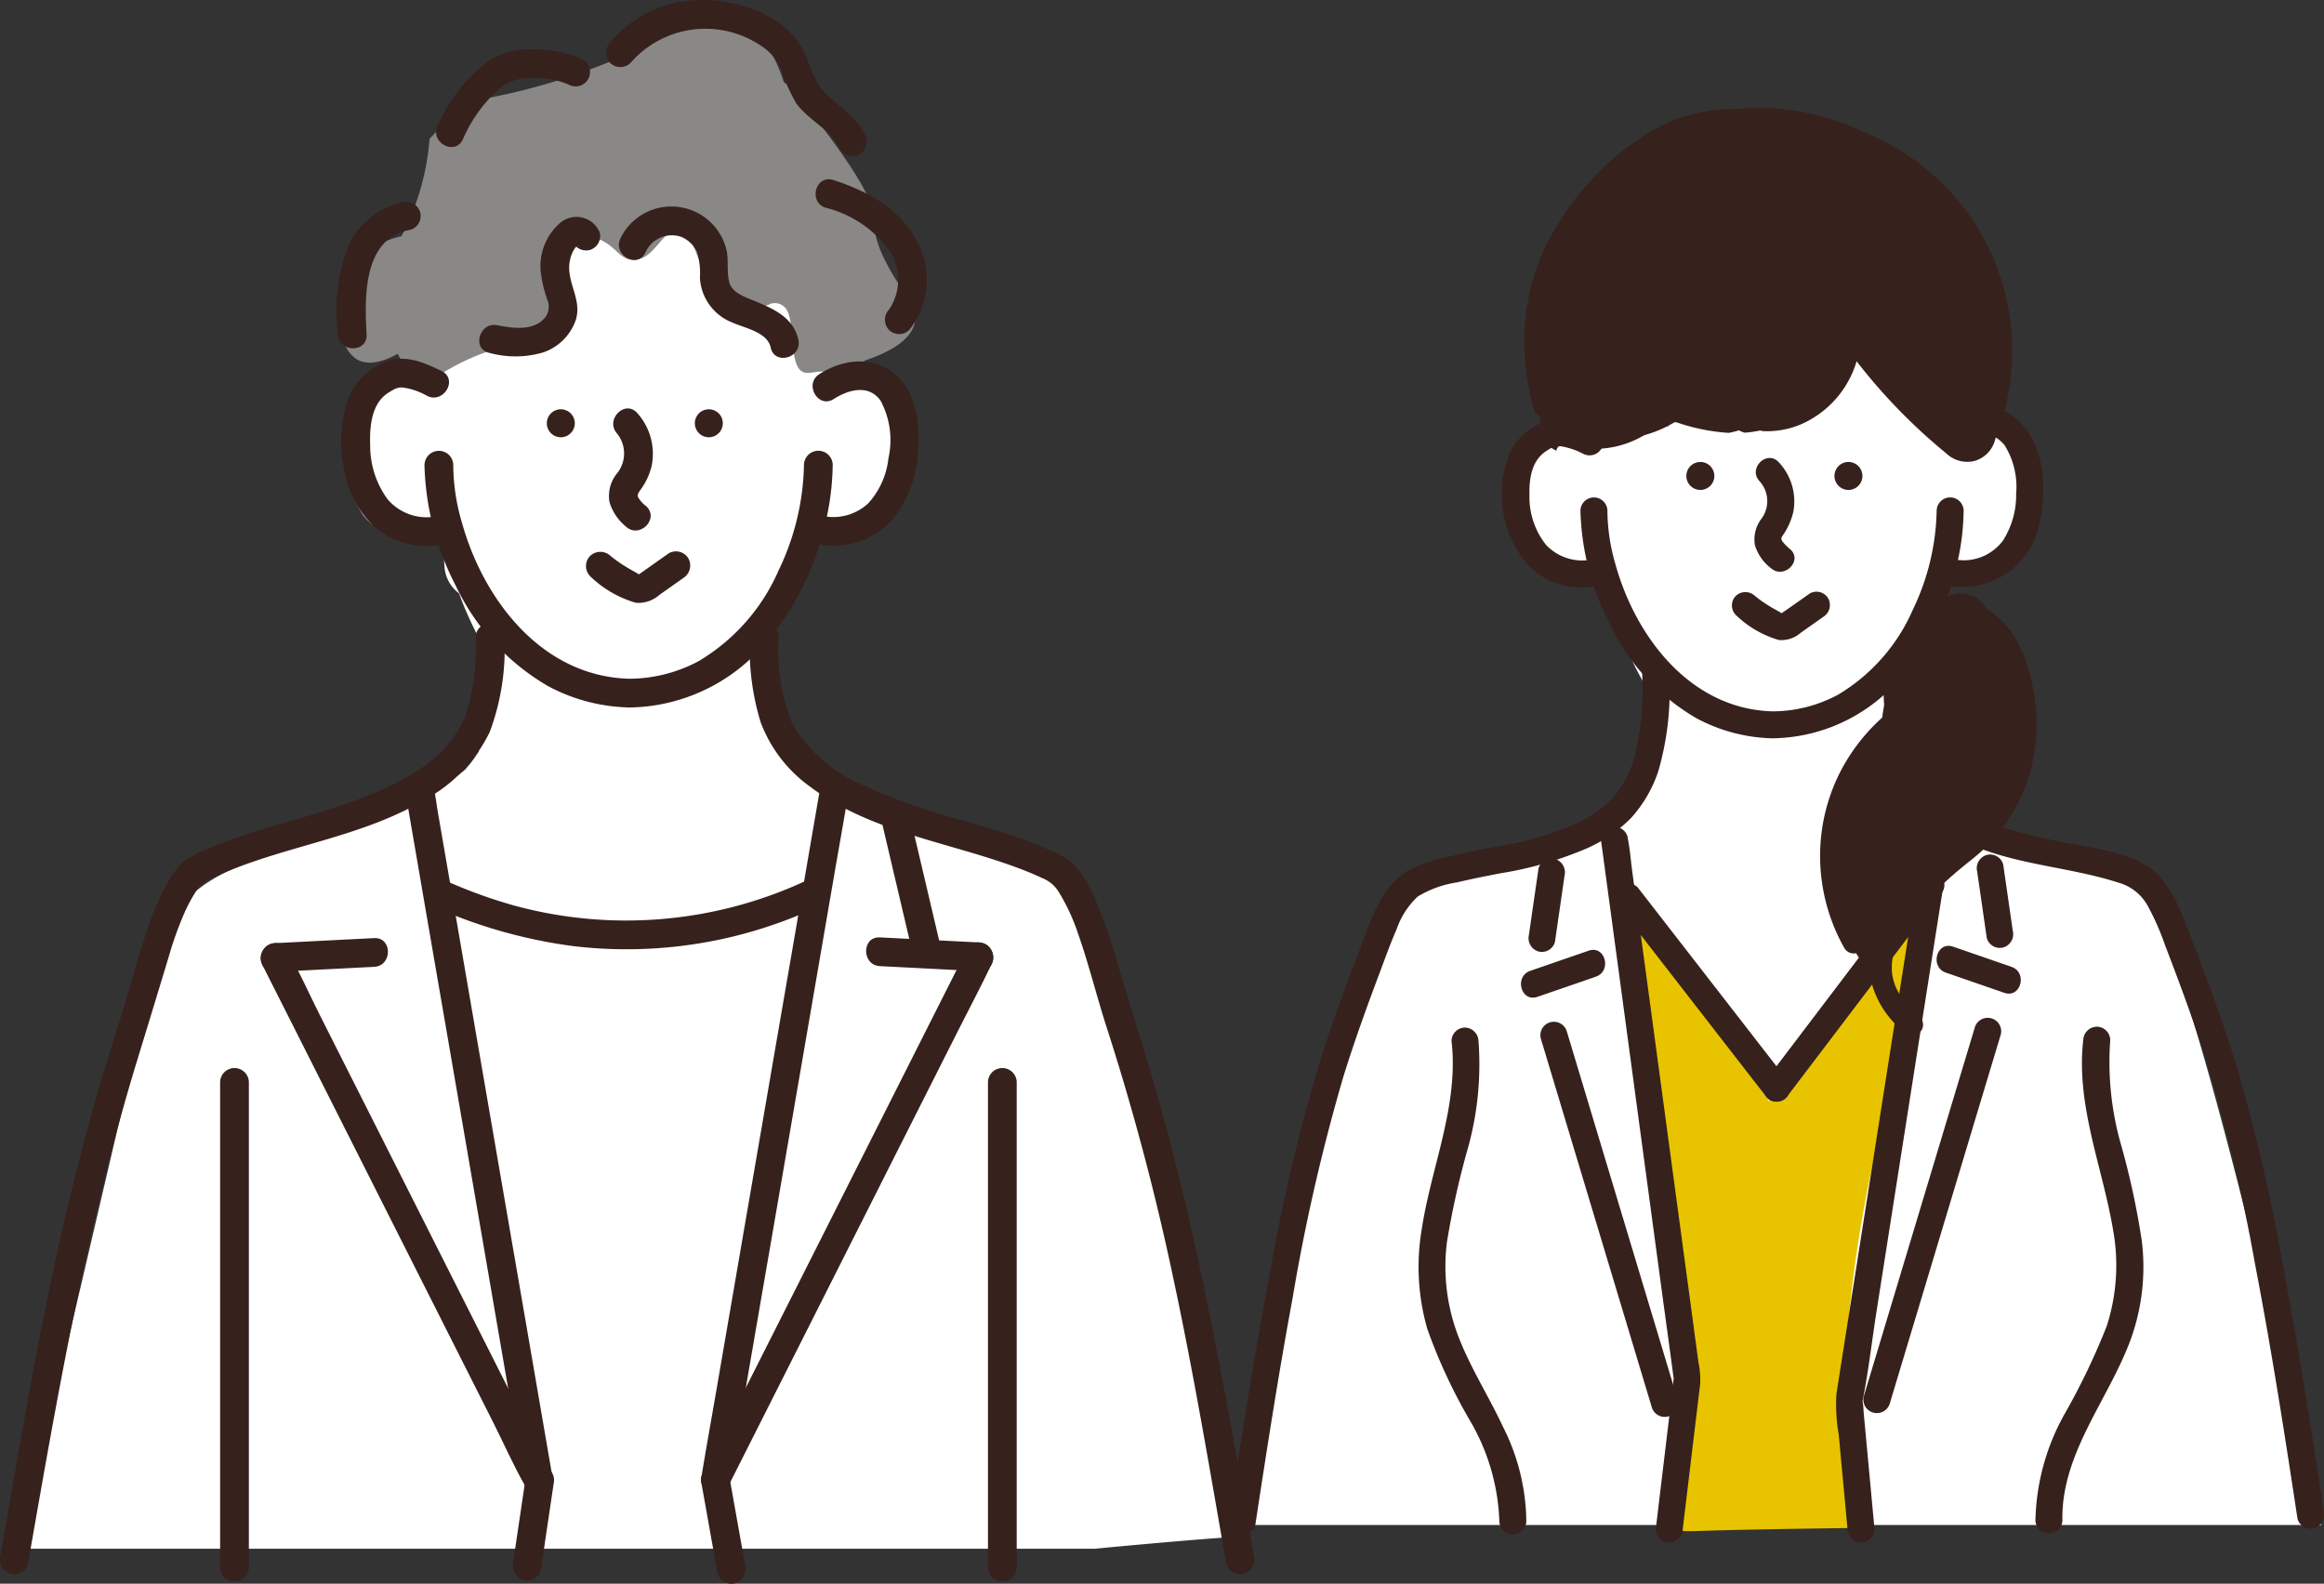 <svg id="グループ_220" data-name="グループ 220" xmlns="http://www.w3.org/2000/svg" xmlns:xlink="http://www.w3.org/1999/xlink" width="163.696" height="111.552" viewBox="0 0 163.696 111.552">
  <rect x="0" y="0" width="163.696" height="111.552" fill="#333333" stroke="none"/>
  <defs>
    <clipPath id="clip-path">
      <rect id="長方形_103" data-name="長方形 103" width="163.696" height="111.551" fill="none"/>
    </clipPath>
  </defs>
  <g id="グループ_219" data-name="グループ 219" clip-path="url(#clip-path)">
    <path id="パス_1657" data-name="パス 1657" d="M264.954,127.3q-2.209-11.808-5.2-23.451c-.987-3.835-2.007-7.669-3.161-11.457-.21-.691-.434-1.384-.673-2.072-.008-.033-.015-.066-.023-.1a11.3,11.3,0,0,0-1.467-4.128c-.08-.263-.167-.525-.267-.78a6.166,6.166,0,0,0-3.947-3.823c-1.541-.476-3.187-.292-4.737-.6a13.024,13.024,0,0,1-9.745-8.948c-.065-.321-.126-.643-.183-.965q.126-1.455.336-2.9a22.55,22.55,0,0,0,3.341-7.6c2.675.527,5.2-1.368,6.158-3.826a4.72,4.72,0,0,0-2.272-6.024,5,5,0,0,0-3.3-.4,2.186,2.186,0,0,0-.588-1.31l-2.528-2.79c-.22-1.041-.375-2.1-.553-3.2a5.8,5.8,0,0,0-4.832-4.906c-.174-.03-.348-.053-.522-.074a.984.984,0,0,1-.739.561c-1.561.307-3.131.572-4.692.88a12.755,12.755,0,0,1-1.053-.076,10.971,10.971,0,0,0-4.485,4.711,2.553,2.553,0,0,0-.224,1.59c-.753.729-1.482,1.486-2.178,2.282-.937,1.07-1.831,2.17-2.663,3.319a4.823,4.823,0,0,0-5.84,3.335,6.91,6.91,0,0,0,.956,5.219,3.569,3.569,0,0,0,4.993.614q.145.612.3,1.22c.015.143.027.288.039.432.015.388.034.777.062,1.165a2.381,2.381,0,0,0,.961,1.782,22.833,22.833,0,0,0,2.746,5.3,11.122,11.122,0,0,1-3.432,8.067,10.35,10.35,0,0,1-5.226,2.161,23.814,23.814,0,0,0-7.047,1.969c-4.516,2.434-6.038,7.444-7.2,12.091-1.347,5.4-2.255,10.893-3.21,16.372A157.05,157.05,0,0,1,189.2,127.9h76.423a2.3,2.3,0,0,0-.665-.6" transform="translate(-102.114 -20.481)" fill="#fff"/>
    <path id="パス_1658" data-name="パス 1658" d="M252.083,159.49c-1.029-6.976-1.653-14.005-2.276-21.029l9.629,13.6a115.669,115.669,0,0,1,11.222-14.039l-3.578,16.95a95.02,95.02,0,0,0-1.988,11.889c-.435,5.351-.587,10.065.782,15.256,0,0-7.526.087-11.189.211-2.335.079-2.687.044-2.143-2.508a34.693,34.693,0,0,0,.935-6.756,83.8,83.8,0,0,0-1.394-13.572" transform="translate(-134.828 -74.494)" fill="#e8c400"/>
    <path id="パス_1659" data-name="パス 1659" d="M236.5,64.946a4.943,4.943,0,0,0-3.49-.658,4.221,4.221,0,0,0-2.669,2.4,7.632,7.632,0,0,0,1.5,7.916A5.339,5.339,0,0,0,236,75.975a.975.975,0,0,0,.95-.95.957.957,0,0,0-.95-.95,3.509,3.509,0,0,1-3.036-1.047,5.407,5.407,0,0,1-1.183-3.493c-.027-1.242.158-2.564,1.325-3.219a1.311,1.311,0,0,1,.854-.254,5.052,5.052,0,0,1,1.586.524.978.978,0,0,0,1.3-.341.958.958,0,0,0-.341-1.3" transform="translate(-124.051 -34.631)" fill="#36211c"/>
    <path id="パス_1660" data-name="パス 1660" d="M241.861,77.014a18.3,18.3,0,0,0,2.048,7.967,15.22,15.22,0,0,0,6.129,6.685,11.883,11.883,0,0,0,5.363,1.411v-1.9h-.083v1.9a12,12,0,0,0,8.672-3.791,18.223,18.223,0,0,0,4.251-7.9,17.489,17.489,0,0,0,.612-4.37.951.951,0,0,0-1.9,0,16.768,16.768,0,0,1-1.68,7.006,13.021,13.021,0,0,1-5.281,5.991,9.781,9.781,0,0,1-4.674,1.165.951.951,0,0,0,0,1.9h.083a.951.951,0,0,0,0-1.9c-5.769-.152-9.646-5.212-11.073-10.36a13.639,13.639,0,0,1-.567-3.8.951.951,0,0,0-1.9,0" transform="translate(-130.54 -41.071)" fill="#36211c"/>
    <path id="パス_1661" data-name="パス 1661" d="M297.5,64.426a2.516,2.516,0,0,1,3.5.4,5.544,5.544,0,0,1,.81,3.4,5.979,5.979,0,0,1-.926,3.309,3.453,3.453,0,0,1-3.284,1.353.958.958,0,0,0-.95.95.969.969,0,0,0,.95.95,5.513,5.513,0,0,0,5.874-4.592c.529-2.449.338-5.733-1.829-7.371a4.424,4.424,0,0,0-5.108-.04.977.977,0,0,0-.341,1.3.958.958,0,0,0,1.3.341" transform="translate(-159.798 -33.46)" fill="#36211c"/>
    <path id="パス_1662" data-name="パス 1662" d="M268.834,71.725a2.084,2.084,0,0,1,.133,2.643,2.4,2.4,0,0,0-.457,1.88,3.247,3.247,0,0,0,1.132,1.608c.919.8,2.268-.539,1.344-1.344a3.178,3.178,0,0,1-.577-.595c-.045-.068-.037-.265-.059-.115a.756.756,0,0,1,.129-.272,4.853,4.853,0,0,0,.736-1.661,4.024,4.024,0,0,0-1.037-3.488c-.841-.891-2.184.455-1.344,1.344" transform="translate(-144.895 -37.829)" fill="#36211c"/>
    <path id="パス_1663" data-name="パス 1663" d="M265.326,92.186a7.26,7.26,0,0,0,3.02,1.758,2.081,2.081,0,0,0,1.57-.524l1.57-1.109a.976.976,0,0,0,.341-1.3.958.958,0,0,0-1.3-.341l-1.157.817-.5.35c-.1.069-.193.136-.29.2q-.238.122-.051.05c.188.052-.354-.247-.406-.275q-.239-.13-.471-.274a9.052,9.052,0,0,1-.986-.7.977.977,0,0,0-1.344,0,.957.957,0,0,0,0,1.344" transform="translate(-143.055 -48.864)" fill="#36211c"/>
    <path id="パス_1664" data-name="パス 1664" d="M261.524,37.321a41.042,41.042,0,0,1-16.975,11.925.975.975,0,0,0-.663,1.169.958.958,0,0,0,1.169.664,42.937,42.937,0,0,0,17.813-12.414.975.975,0,0,0,0-1.344.958.958,0,0,0-1.344,0" transform="translate(-131.614 -19.995)" fill="#36211c"/>
    <path id="パス_1665" data-name="パス 1665" d="M273.87,38.626c-.1,3.967-3.29,6.782-6.653,8.328a.958.958,0,0,0-.341,1.3.972.972,0,0,0,1.3.341c4-1.838,7.472-5.338,7.594-9.969a.951.951,0,0,0-1.9,0" transform="translate(-143.975 -20.353)" fill="#36211c"/>
    <path id="パス_1666" data-name="パス 1666" d="M287.575,44.528a13.455,13.455,0,0,0,2.354,5.028.981.981,0,0,0,1.3.341.957.957,0,0,0,.341-1.3,12.129,12.129,0,0,1-2.163-4.574c-.281-1.19-2.113-.686-1.832.5" transform="translate(-155.197 -23.394)" fill="#36211c"/>
    <path id="パス_1667" data-name="パス 1667" d="M219.425,158.209c.52,4.559-1.427,8.823-2.1,13.255a15.847,15.847,0,0,0,.394,7.026,38.206,38.206,0,0,0,2.96,6.378,15.023,15.023,0,0,1,2.114,7.182.951.951,0,0,0,1.9,0,15.086,15.086,0,0,0-1.651-6.685c-.973-2.085-2.225-4.043-3.073-6.186a13.737,13.737,0,0,1-.867-6.818,58.782,58.782,0,0,1,1.447-6.51,21.973,21.973,0,0,0,.774-7.643.979.979,0,0,0-.95-.95.956.956,0,0,0-.95.95" transform="translate(-117.182 -84.877)" fill="#36211c"/>
    <path id="パス_1668" data-name="パス 1668" d="M314.852,158.072c-.525,4.6,1.362,8.933,2.107,13.392a13.942,13.942,0,0,1-.453,6.752,48.389,48.389,0,0,1-3,6.247,16,16,0,0,0-2.021,7.449.951.951,0,0,0,1.9,0c-.1-4.721,3.239-8.495,4.8-12.732a15,15,0,0,0,.794-6.957,55.407,55.407,0,0,0-1.425-6.65,21.155,21.155,0,0,1-.8-7.5.956.956,0,0,0-.95-.95.972.972,0,0,0-.95.95" transform="translate(-168.115 -84.804)" fill="#36211c"/>
    <path id="パス_1669" data-name="パス 1669" d="M189.943,161.632c.814-5.344,1.645-10.687,2.63-16a134.914,134.914,0,0,1,3.577-15.588c.752-2.416,1.61-4.8,2.5-7.165.405-1.075.792-2.163,1.252-3.216a5.657,5.657,0,0,1,1.483-2.289,7.445,7.445,0,0,1,2.793-1c1.01-.247,2.031-.441,3.051-.641a25.543,25.543,0,0,0,6.138-1.784,10.219,10.219,0,0,0,3.021-2.085,9.269,9.269,0,0,0,1.932-3.295,20.311,20.311,0,0,0,.752-7.183.951.951,0,0,0-1.9,0,19.98,19.98,0,0,1-.536,6.222,7.6,7.6,0,0,1-1.423,2.719,8,8,0,0,1-2.525,1.843,22.181,22.181,0,0,1-5.808,1.7c-1.046.206-2.094.4-3.131.653a11.067,11.067,0,0,0-3.059,1.033c-1.879,1.121-2.592,3.453-3.327,5.376-.884,2.312-1.749,4.632-2.527,6.981a122.011,122.011,0,0,0-3.763,15.426c-1.135,5.9-2.061,11.846-2.966,17.789a.981.981,0,0,0,.664,1.169.957.957,0,0,0,1.169-.664" transform="translate(-101.521 -54.224)" fill="#36211c"/>
    <path id="パス_1670" data-name="パス 1670" d="M245.065,127.734q.4,2.956.8,5.913.878,6.51,1.755,13.019l1.754,13.005c.271,2.01.556,4.018.813,6.03-.066-.514-.056-.067-.075.095l-.116.966q-.182,1.517-.364,3.033-.351,2.922-.7,5.844l-.044.367a.956.956,0,0,0,.95.95.973.973,0,0,0,.95-.95q.615-5.125,1.23-10.249a6.086,6.086,0,0,0-.125-1.513q-.251-1.861-.5-3.722l-1.7-12.586q-.9-6.7-1.808-13.409l-.649-4.814c-.106-.785-.164-1.6-.32-2.374-.007-.035-.01-.072-.015-.108a.956.956,0,0,0-1.169-.664.976.976,0,0,0-.664,1.169" transform="translate(-132.261 -68.295)" fill="#36211c"/>
    <path id="パス_1671" data-name="パス 1671" d="M319.287,160.193c-.814-5.344-1.645-10.687-2.63-16a135.929,135.929,0,0,0-3.521-15.406c-.747-2.417-1.6-4.8-2.491-7.167-.434-1.154-.856-2.316-1.34-3.451a9.868,9.868,0,0,0-1.431-2.545c-1.366-1.631-3.817-1.976-5.79-2.378a41.583,41.583,0,0,1-6.172-1.485,7.874,7.874,0,0,1-4.9-4.332,17.69,17.69,0,0,1-.8-6.978.951.951,0,0,0-1.9,0,22.845,22.845,0,0,0,.516,6.42,9.936,9.936,0,0,0,1.344,3.008,8.672,8.672,0,0,0,2.473,2.367c3.63,2.39,8.142,2.343,12.164,3.642a3.4,3.4,0,0,1,2.056,1.6,18.31,18.31,0,0,1,1.252,2.836c.9,2.343,1.775,4.692,2.566,7.073a121.077,121.077,0,0,1,3.754,15.317c1.152,5.97,2.09,11.978,3,17.987a.956.956,0,0,0,1.169.664.974.974,0,0,0,.664-1.169" transform="translate(-155.607 -53.72)" fill="#36211c"/>
    <path id="パス_1672" data-name="パス 1672" d="M247.394,136.826l9.179,11.832,1.275,1.644a.956.956,0,0,0,1.344,0,.975.975,0,0,0,0-1.344l-9.179-11.832-1.275-1.643a.955.955,0,0,0-1.344,0,.974.974,0,0,0,0,1.344" transform="translate(-133.381 -72.974)" fill="#36211c"/>
    <path id="パス_1673" data-name="パス 1673" d="M280.8,133.838,271.267,146.4l-1.333,1.756a.956.956,0,0,0,.341,1.3.974.974,0,0,0,1.3-.341l9.537-12.564,1.333-1.755a.956.956,0,0,0-.341-1.3.974.974,0,0,0-1.3.341" transform="translate(-145.616 -71.982)" fill="#36211c"/>
    <path id="パス_1674" data-name="パス 1674" d="M287.238,125.916q-.453,2.889-.906,5.777-1.02,6.5-2.04,13-1.061,6.767-2.123,13.533c-.394,2.513-.794,5.024-1.183,7.538a11.961,11.961,0,0,0,.159,2.87q.29,3.119.58,6.238c.013.142.026.283.04.425a.976.976,0,0,0,.95.95.957.957,0,0,0,.95-.95l-.461-4.958q-.146-1.571-.292-3.142c-.026-.28-.027-.577-.08-.854s-.059.191-.041.1c.432-2.124.676-4.3,1.011-6.445l2.061-13.134,2.091-13.324c.367-2.338.746-4.675,1.1-7.015.005-.035.011-.068.016-.1a.98.98,0,0,0-.664-1.169.958.958,0,0,0-1.169.664" transform="translate(-151.63 -67.587)" fill="#36211c"/>
    <path id="パス_1675" data-name="パス 1675" d="M234.637,132.091q-.338,2.339-.676,4.679a.981.981,0,0,0,.663,1.169.956.956,0,0,0,1.169-.664l.677-4.679a.982.982,0,0,0-.664-1.169.957.957,0,0,0-1.169.664" transform="translate(-126.268 -70.92)" fill="#36211c"/>
    <path id="パス_1676" data-name="パス 1676" d="M233.918,148.675l4.12-1.423c1.149-.4.655-2.233-.505-1.832l-4.12,1.422c-1.149.4-.655,2.233.5,1.832" transform="translate(-125.628 -78.457)" fill="#36211c"/>
    <path id="パス_1677" data-name="パス 1677" d="M235.724,157.5q3.052,10.141,6.105,20.282.865,2.876,1.731,5.752a.951.951,0,0,0,1.832-.5l-6.105-20.282L237.556,157a.951.951,0,0,0-1.832.5" transform="translate(-127.203 -84.378)" fill="#36211c"/>
    <path id="パス_1678" data-name="パス 1678" d="M302.559,131.983q.338,2.339.676,4.679a.957.957,0,0,0,1.169.664.975.975,0,0,0,.663-1.169q-.338-2.34-.676-4.679a.956.956,0,0,0-1.169-.664.975.975,0,0,0-.664,1.169" transform="translate(-163.292 -70.589)" fill="#36211c"/>
    <path id="パス_1679" data-name="パス 1679" d="M301.636,146.23l-4.12-1.423c-1.158-.4-1.656,1.435-.5,1.832l4.12,1.423c1.158.4,1.656-1.435.5-1.832" transform="translate(-159.953 -78.127)" fill="#36211c"/>
    <path id="パス_1680" data-name="パス 1680" d="M293,156.386q-3.052,10.141-6.105,20.282-.865,2.876-1.731,5.752a.951.951,0,0,0,1.832.505l6.1-20.282,1.732-5.752a.951.951,0,0,0-1.832-.5" transform="translate(-153.89 -84.047)" fill="#36211c"/>
    <path id="パス_1681" data-name="パス 1681" d="M236.6,25.279a16.384,16.384,0,0,1,8.685-7.727c7.766-3.067,17.11,1.051,20.786,8.361a19.036,19.036,0,0,1,1.211,14.048,2.08,2.08,0,0,1-1.426,1.426,2.13,2.13,0,0,1-1.987-.525,40.068,40.068,0,0,1-6.961-7.343,8.749,8.749,0,0,1-2.159,3.762,7.212,7.212,0,0,1-3.035,1.845.5.5,0,0,0-.381-.029,7.819,7.819,0,0,1-1.668.3,1.747,1.747,0,0,1-.405-.164,6.621,6.621,0,0,1-.718.178,13.787,13.787,0,0,1-3.62-.724.559.559,0,0,0-.682.3.44.44,0,0,0-.681-.119,6.8,6.8,0,0,1-6.437,1.375.554.554,0,0,0-.725.427,1.813,1.813,0,0,1-1.015-1.251c-.7-4.7-.967-9.778,1.218-14.146" transform="translate(-126.772 -8.92)" fill="#36211c"/>
    <path id="パス_1682" data-name="パス 1682" d="M280.75,107.882a11.676,11.676,0,0,1,1.419-4.817,12.373,12.373,0,0,1,1.173-1.684q.335-.7.724-1.384a2.955,2.955,0,0,1,.022-.718,14.655,14.655,0,0,1,.477-2.113.517.517,0,0,0,.262-.148,13.347,13.347,0,0,0,3.186-5.476,1.739,1.739,0,0,1,.548-.466,2.1,2.1,0,0,1,2.794.733A13.427,13.427,0,0,1,293,103.367a15.735,15.735,0,0,1-2.924,5.28,18.4,18.4,0,0,1-1.9,1.916c-.322.291-.644.58-.955.883-.135.131-.268.264-.4.4q-.11.117-.217.237c-.032.036-.181.223-.2.245-.1.14-.195.282-.282.43q-.081.138-.154.281c-.026.05-.047.1-.062.134-.022.064-.042.127-.063.191a2.35,2.35,0,0,1-.084.594.532.532,0,0,0-.125.226c-.046.167-.086.334-.122.5a.484.484,0,0,0-.687.219,5.409,5.409,0,0,0-.018,4.3,2.259,2.259,0,0,1-.244.145,25.632,25.632,0,0,1-2.971-4.235.439.439,0,0,0-.427-.222c-.072-.164-.144-.33-.214-.5a27.882,27.882,0,0,1-.2-6.518" transform="translate(-151.472 -49.015)" fill="#36211c"/>
    <path id="パス_1683" data-name="パス 1683" d="M274.843,40.666a9.014,9.014,0,0,1,.825,6.243,7.023,7.023,0,0,1-3.476,4.476,6.085,6.085,0,0,1-3.115.735.766.766,0,1,1,0-1.532,5.062,5.062,0,0,0,.9-.036l-.2.028a5.49,5.49,0,0,0,1.395-.385l-.183.077A6,6,0,0,0,272,49.714c.083-.056.164-.116.245-.175.117-.087-.15.12-.036.028l.117-.1q.225-.188.432-.4c.138-.139.269-.284.394-.434a1.162,1.162,0,0,0,.095-.118l-.073.1.046-.06c.06-.081.119-.163.175-.247a6.149,6.149,0,0,0,.562-1.041l-.077.183a6.96,6.96,0,0,0,.464-1.728l-.028.2a7.938,7.938,0,0,0,0-2.052c.009.068.018.136.027.2a8.781,8.781,0,0,0-.6-2.2l.077.183q-.135-.318-.291-.624a.766.766,0,1,1,1.322-.773" transform="translate(-144.815 -21.749)" fill="#36211c"/>
    <path id="パス_1684" data-name="パス 1684" d="M255.451,46.1a8.629,8.629,0,0,1,.094,1.338,8.823,8.823,0,0,1-.139,1.356,8.218,8.218,0,0,1-.827,2.389,8.213,8.213,0,0,1-5.971,4.233.842.842,0,0,1-.59-.077.783.783,0,0,1-.352-.458.775.775,0,0,1,.077-.59.736.736,0,0,1,.458-.352,7.5,7.5,0,0,0,1.811-.5l-.183.077a7.656,7.656,0,0,0,.965-.49q.233-.139.454-.3c.071-.05.141-.1.211-.153.1-.076-.151.119-.012.009l.109-.088a7.45,7.45,0,0,0,.782-.747c.058-.064.116-.13.171-.2.03-.036.06-.072.089-.109s.122-.155.04-.048.021-.029.039-.054l.074-.1q.085-.12.165-.244a7.484,7.484,0,0,0,.609-1.153l-.077.183a7.743,7.743,0,0,0,.528-1.947l-.028.2a7.508,7.508,0,0,0,0-1.933c.009.068.018.136.027.2l-.006-.041a.844.844,0,0,1,.077-.59.765.765,0,0,1,1.048-.275.733.733,0,0,1,.352.458" transform="translate(-133.66 -24.579)" fill="#36211c"/>
    <path id="パス_1685" data-name="パス 1685" d="M281.886,19.4a16.413,16.413,0,0,1,4.26,2.1,16.793,16.793,0,0,1,3.5,3.21,16.621,16.621,0,0,1,3.146,14.745c-.055.2-.114.406-.177.608a.766.766,0,0,1-1.477-.407A15.667,15.667,0,0,0,291.7,37.1l-.027.2a16.212,16.212,0,0,0,0-4.265c.009.068.018.136.027.2a15.993,15.993,0,0,0-1.1-4.073l.077.183a15.38,15.38,0,0,0-1.132-2.173q-.307-.489-.65-.955c-.058-.079-.118-.156-.177-.235-.043-.058.059.078.06.077s-.042-.054-.048-.062l-.1-.123q-.184-.23-.376-.452a16.1,16.1,0,0,0-1.646-1.65q-.222-.193-.452-.377l-.215-.17c-.057-.044.077.061.077.06l-.062-.047-.125-.094q-.472-.351-.968-.667a15.89,15.89,0,0,0-2.322-1.22l.183.077q-.614-.258-1.249-.464a.766.766,0,0,1,.407-1.477" transform="translate(-151.617 -10.455)" fill="#36211c"/>
    <path id="パス_1686" data-name="パス 1686" d="M248.3,18.243a9.259,9.259,0,0,0-1.76.063l.2-.028A10.405,10.405,0,0,0,244.13,19l.183-.078a13.177,13.177,0,0,0-2.154,1.169q-.26.173-.512.356l-.227.168c-.043.033-.086.064-.128.1l.059-.046-.064.05q-.491.388-.954.811a20.015,20.015,0,0,0-1.711,1.767c-.128.149-.254.3-.377.452-.062.076-.122.152-.183.228l-.1.122c-.016.021-.062.08.013-.016s.008-.011-.011.015q-.411.538-.783,1.1a16.078,16.078,0,0,0-1.36,2.543l.077-.183a14.523,14.523,0,0,0-1,3.672l.028-.2a15.661,15.661,0,0,0,.018,4.122c-.009-.068-.018-.136-.027-.2a19.306,19.306,0,0,0,.505,2.47.766.766,0,0,1-1.477.407,17.868,17.868,0,0,1-.649-5.8,15.518,15.518,0,0,1,1.42-5.545,18.921,18.921,0,0,1,3.215-4.717,17.683,17.683,0,0,1,4.305-3.523,11.306,11.306,0,0,1,5.378-1.552q.345,0,.688.017a.766.766,0,1,1,0,1.531" transform="translate(-125.901 -9.01)" fill="#36211c"/>
    <path id="パス_1687" data-name="パス 1687" d="M294.584,93.377a5.809,5.809,0,0,1,2.058,2.332,11.128,11.128,0,0,1,1.016,3.084,12.762,12.762,0,0,1-.4,6.592,12.576,12.576,0,0,1-1.983,3.578,11.121,11.121,0,0,1-1.288,1.382c-.411.372-.857.707-1.284,1.062a27.519,27.519,0,0,0-2.462,2.273q-.3.318-.584.649-.137.16-.27.325l-.124.156c-.03.038-.083.114.047-.061l-.084.111a10.237,10.237,0,0,0-.886,1.38c-.058.11-.113.221-.166.334-.026.055-.051.111-.076.168-.049.108.034-.081.034-.082-.022.043-.037.09-.055.135a6.01,6.01,0,0,0-.232.714c-.029.114-.054.228-.075.343-.011.057-.019.115-.029.172-.022.135.02-.181.011-.083,0,.04-.009.081-.013.121a4.422,4.422,0,0,0-.01.728c0,.058.009.116.016.174.022.2-.031-.193,0,.006q.031.193.08.383t.106.348c.021.058.043.116.065.174.052.138-.079-.179-.019-.044l.047.1a5.14,5.14,0,0,0,.417.728q.06.088.123.173c.03.04.131.158-.015-.017.019.023.036.046.055.069q.157.2.33.378a8.549,8.549,0,0,0,.763.715.769.769,0,0,1,0,1.083.787.787,0,0,1-1.083,0,6.7,6.7,0,0,1-2.232-3.183,5.4,5.4,0,0,1,.124-3.24,10.235,10.235,0,0,1,1.773-3.04,20.463,20.463,0,0,1,2.365-2.441c.4-.36.817-.71,1.237-1.053.448-.366.9-.72,1.318-1.124q.338-.33.649-.688.147-.171.288-.346l.069-.088c.066-.083-.118.156-.023.03q.081-.108.161-.217a11.478,11.478,0,0,0,.978-1.617q.1-.2.193-.407c.031-.068.058-.139.09-.206-.111.229.021-.053.042-.109q.173-.44.31-.893t.233-.916c.03-.147.058-.295.083-.443.012-.074.023-.148.035-.222.024-.16-.02.165-.005.041l.011-.087a12.506,12.506,0,0,0-.012-2.826c-.006-.061-.014-.122-.021-.183,0-.036-.006-.075-.014-.11,0,0,.029.214.012.093-.019-.135-.04-.271-.062-.405q-.066-.388-.154-.772a11.011,11.011,0,0,0-.452-1.492c-.022-.057-.044-.113-.067-.169s-.082-.18.021.049l-.029-.066c-.052-.121-.108-.239-.166-.357a7.092,7.092,0,0,0-.359-.64q-.091-.144-.191-.283c-.033-.046-.067-.09-.1-.135.163.226.019.026-.026-.028a4.67,4.67,0,0,0-.475-.493c-.04-.035-.081-.07-.122-.1l-.075-.06c.182.151.122.093.079.062-.094-.069-.19-.134-.29-.2a.766.766,0,1,1,.773-1.322" transform="translate(-154.464 -50.342)" fill="#36211c"/>
    <path id="パス_1688" data-name="パス 1688" d="M286.131,107.26a12.074,12.074,0,0,0-1.369.863l-.157.116-.077.059c.181-.133.09-.07.047-.036-.108.084-.214.17-.319.258q-.313.263-.61.547a12.544,12.544,0,0,0-1.082,1.178l-.121.153c-.089.113.1-.127.036-.047l-.059.078c-.087.115-.17.231-.253.348q-.224.32-.428.653a12.47,12.47,0,0,0-.838,1.63l.077-.183a12.086,12.086,0,0,0-.834,3.049c.009-.068.018-.136.027-.2a12.66,12.66,0,0,0,0,3.314c-.009-.068-.018-.136-.027-.2a12.6,12.6,0,0,0,.868,3.2l-.077-.183a12.206,12.206,0,0,0,.631,1.276.766.766,0,1,1-1.323.773,13.186,13.186,0,0,1-1.6-8.175,13.047,13.047,0,0,1,1.188-3.987,13.232,13.232,0,0,1,2.161-3.165,12.937,12.937,0,0,1,3.368-2.634.766.766,0,1,1,.773,1.322" transform="translate(-150.332 -57.126)" fill="#36211c"/>
    <path id="パス_1689" data-name="パス 1689" d="M72.945,114.828a.968.968,0,0,0-.192.445l.006-.009a2.216,2.216,0,0,1,.186-.436" transform="translate(-39.267 -61.976)" fill="#fff"/>
    <path id="パス_1690" data-name="パス 1690" d="M79.184,122.709c3.427-.317,6.855-.636,10.292-.869a5.8,5.8,0,0,0-1.825-4.418c-1.531-7.694-2.073-15.558-3.682-23.242-1-4.755-2.228-9.637-4.685-13.867-.006-.117-.015-.235-.029-.354a8.165,8.165,0,0,0-9.032-6.945c-.076-.009-.153-.017-.23-.021q-.85-.322-1.726-.6a37.106,37.106,0,0,1-6.176-2.371,4.471,4.471,0,0,1-.666-.363l.027.022c-.085-.065-.163-.122-.209-.152q-.637-.412-1.249-.863a26.225,26.225,0,0,1-2.872-2.473c-.533-.527.162-.847-.7-.979.051-2.178-1.344-4.351-1.028-6.51a23.959,23.959,0,0,0,3.56-8.083c2.85.56,5.543-1.455,6.562-4.069a5.017,5.017,0,0,0-2.421-6.406,5.473,5.473,0,0,0-1.556-.487,4.449,4.449,0,0,0-.4-1.472,45.562,45.562,0,0,0-7.131-11c-1.753-1.977-4.909-2.766-7.1-.921a5.727,5.727,0,0,0-1.828,3c-.021.012-.789-2.076-.809-2.062-3.448,2.234-6.737,1.857-9.447,4.948-1,1.138-1.056,7.389-1.942,8.612a5.139,5.139,0,0,0-6.222,3.547,7.337,7.337,0,0,0,1.018,5.55c1.35,1.832,3.635,1.743,5.32.654q.155.651.324,1.3c.016.153.029.306.041.459.016.413.036.827.066,1.239a2.53,2.53,0,0,0,1.024,1.895A24.409,24.409,0,0,0,37.28,60.9c-.051.389-.105.777-.167,1.165-.072.458-.153.915-.245,1.37q-.086.425-.185.846c-.072.3-.077.42-.058.435-.145.4-.39.889-.462,1.061-.087.209-.237.448-.364.686.078-.076.1.021-.065.262l-.121.174c-.008.029-.018.059-.023.087.005-.028.011-.053.017-.078-.084.121-.168.243-.257.36-.14.185-.3.358-.444.537-.065.057-.128.116-.2.17-.124.1-.764.572-.955.727-.324.175-.671.322-1,.473-1.146.526-2.33.966-3.5,1.424l-6.279,2.448a14.049,14.049,0,0,0-1.785.692c-2.851,1.085-5.727,2.122-7.2,5.06a17.7,17.7,0,0,0-1.159,3.939l-.967,4.136L8.2,102.552,4.024,120.4a4.049,4.049,0,0,0,.178,2.308Z" transform="translate(-2.121 -13.616)" fill="#fff"/>
    <path id="パス_1691" data-name="パス 1691" d="M92.448,24.345c.251-1.28-1-2.061-2.213-4.611-1.032-2.162-.45-3.169-1.458-4.96C87.42,12.362,85.6,10.25,84.063,7.954l-.842-.523c-.557-1.783-1.478-3.478-3.076-4.138-2.429-1-4.892,1.014-9.87,2.966a44.625,44.625,0,0,1-8.573,2.4c-.323.2-.645.406-.96.618a13.464,13.464,0,0,0-2.472,2.139c0,.051-.007.1-.012.153a17.617,17.617,0,0,1-1.968,6.709,5.625,5.625,0,0,0-3.3,2.045c-1.626,2.218-1.353,5.908.307,6.7.243.115,1.106.452,2.725-.472a3.943,3.943,0,0,0,2.232,1.973,16.717,16.717,0,0,1,2.152-1.3c3.116-1.571,4.862-1.217,6.086-2.813a4.145,4.145,0,0,0,.869-2.506c-.038-1.591-1.2-2.268-.846-3,.372-.772,2.1-.948,3.4-.526,1.518.491,1.646,1.523,2.679,1.558,1.534.053,2.068-2.2,3.2-2.07,1.523.172,1.37,4.323,3.733,5.319a3.719,3.719,0,0,0,2.789-.163,1.011,1.011,0,0,1,.758.086,1.028,1.028,0,0,1,.393.426c.529,1,.142,3.687,1.021,4.255.54.349,1.247-.3,2.363.238a2.579,2.579,0,0,1,.443.272,11.3,11.3,0,0,0,1.622-1.266c2.7-.907,3.379-1.937,3.527-2.688" transform="translate(-28.013 -1.633)" fill="#898887"/>
    <path id="パス_1692" data-name="パス 1692" d="M1.972,161.6c2.091-11.938,4.142-23.873,7.7-35.482q1.106-3.609,2.2-7.22a24.566,24.566,0,0,1,1.168-3.247,11.353,11.353,0,0,1,.734-1.358,2.251,2.251,0,0,1,1.089-.942c4.839-2.3,10.354-2.779,15.013-5.535a10.8,10.8,0,0,0,4.615-4.785,16.691,16.691,0,0,0,1.036-6.708,1.013,1.013,0,0,0-2.024,0,15.175,15.175,0,0,1-.767,5.7,8.51,8.51,0,0,1-3.5,3.817c-4.562,2.858-10.1,3.389-14.962,5.566a5.21,5.21,0,0,0-1.5.888,5.931,5.931,0,0,0-.978,1.362,18.6,18.6,0,0,0-1.4,3.23c-.75,2.179-1.3,4.422-2.014,6.614a176.64,176.64,0,0,0-4.642,17.53c-1.42,6.643-2.543,13.343-3.714,20.033a1.041,1.041,0,0,0,.707,1.245,1.021,1.021,0,0,0,1.245-.707" transform="translate(0 -51.46)" fill="#36211c"/>
    <path id="パス_1693" data-name="パス 1693" d="M115.752,118.987l-.836,4.852q-1,5.826-2.009,11.652l-2.43,14.1-2.1,12.193c-.341,1.977-.7,3.951-1.023,5.932l-.014.084a1.041,1.041,0,0,0,.707,1.245,1.021,1.021,0,0,0,1.245-.707q.418-2.425.836-4.851,1-5.826,2.009-11.652l2.43-14.1,2.1-12.192c.341-1.977.7-3.951,1.023-5.931,0-.029.01-.057.014-.085A1.042,1.042,0,0,0,117,118.28a1.021,1.021,0,0,0-1.245.707" transform="translate(-57.923 -63.822)" fill="#36211c"/>
    <path id="パス_1694" data-name="パス 1694" d="M33.686,164.408v34.229a1.013,1.013,0,0,0,2.024,0V164.408a1.013,1.013,0,0,0-2.024,0" transform="translate(-18.181 -88.208)" fill="#36211c"/>
    <path id="パス_1695" data-name="パス 1695" d="M151.193,164.408v34.229a1.013,1.013,0,0,0,2.024,0V164.408a1.013,1.013,0,0,0-2.024,0" transform="translate(-81.603 -88.208)" fill="#36211c"/>
    <path id="パス_1696" data-name="パス 1696" d="M150.267,161.061c-2.091-11.938-4.142-23.873-7.7-35.482-.721-2.352-1.442-4.7-2.147-7.055a31.339,31.339,0,0,0-1.223-3.45,8.773,8.773,0,0,0-1.616-2.724,5,5,0,0,0-1.559-.944q-1-.448-2.028-.825c-1.267-.465-2.56-.853-3.856-1.23a44.323,44.323,0,0,1-7.408-2.583,10.43,10.43,0,0,1-4.972-4.31,13.812,13.812,0,0,1-.968-6.135,1.013,1.013,0,0,0-2.025,0,17.8,17.8,0,0,0,.751,6,9.839,9.839,0,0,0,3.463,4.532c4.272,3.222,9.765,3.912,14.658,5.741.581.217,1.154.451,1.715.715a2.386,2.386,0,0,1,1.165.978,14.129,14.129,0,0,1,1.372,2.969c.77,2.194,1.318,4.46,2.037,6.672a175.894,175.894,0,0,1,4.652,17.526c1.432,6.678,2.56,13.415,3.737,20.14a1.021,1.021,0,0,0,1.245.707,1.035,1.035,0,0,0,.707-1.245" transform="translate(-61.942 -51.46)" fill="#36211c"/>
    <path id="パス_1697" data-name="パス 1697" d="M135.064,124.989l2.108,8.965c.3,1.268,2.251.731,1.952-.538q-1.054-4.483-2.108-8.965c-.3-1.268-2.25-.731-1.952.538" transform="translate(-72.881 -66.779)" fill="#36211c"/>
    <path id="パス_1698" data-name="パス 1698" d="M133.519,145.479l7,.357c1.3.066,1.3-1.958,0-2.024l-7-.357c-1.3-.067-1.3,1.958,0,2.024" transform="translate(-71.538 -77.426)" fill="#36211c"/>
    <path id="パス_1699" data-name="パス 1699" d="M126.03,144.72l-1.847,3.661-4.435,8.792-5.367,10.64-4.643,9.2c-.753,1.494-1.54,2.976-2.262,4.485-.011.022-.022.044-.033.065-.585,1.16,1.161,2.186,1.748,1.022l1.847-3.661,4.435-8.792,5.367-10.64,4.643-9.2c.753-1.494,1.54-2.976,2.262-4.485.011-.022.022-.044.033-.065.585-1.16-1.161-2.186-1.748-1.022" transform="translate(-57.927 -77.833)" fill="#36211c"/>
    <path id="パス_1700" data-name="パス 1700" d="M62,119.634l.836,4.852q1,5.826,2.009,11.652l2.43,14.1,2.1,12.193.693,4.02c.109.632.18,1.287.33,1.911.006.028.01.056.014.084a1.02,1.02,0,0,0,1.245.707,1.036,1.036,0,0,0,.707-1.245q-.418-2.426-.836-4.852-1-5.826-2.009-11.652-1.215-7.05-2.431-14.1l-2.1-12.193q-.347-2.01-.693-4.02c-.109-.632-.18-1.287-.33-1.911-.007-.028-.01-.057-.015-.085a1.02,1.02,0,0,0-1.245-.707A1.036,1.036,0,0,0,62,119.634" transform="translate(-33.453 -63.881)" fill="#36211c"/>
    <path id="パス_1701" data-name="パス 1701" d="M47.9,143.564l-7,.357c-1.3.066-1.3,2.091,0,2.024l7-.357c1.3-.066,1.3-2.091,0-2.024" transform="translate(-21.549 -77.485)" fill="#36211c"/>
    <path id="パス_1702" data-name="パス 1702" d="M40.005,145.851l1.847,3.661,4.435,8.792,5.367,10.64,4.643,9.2c.749,1.486,1.428,3.044,2.262,4.485.012.021.022.044.033.065.587,1.164,2.334.139,1.748-1.022l-1.847-3.661-4.435-8.792-5.367-10.64-4.643-9.2c-.75-1.486-1.428-3.044-2.263-4.485-.012-.021-.022-.044-.033-.065-.587-1.164-2.334-.139-1.748,1.022" transform="translate(-21.528 -77.892)" fill="#36211c"/>
    <path id="パス_1703" data-name="パス 1703" d="M79.408,225.037q-.45,3.036-.9,6.073a1.045,1.045,0,0,0,.707,1.245,1.019,1.019,0,0,0,1.245-.707q.45-3.036.9-6.073a1.045,1.045,0,0,0-.707-1.245,1.02,1.02,0,0,0-1.245.707" transform="translate(-42.364 -121.061)" fill="#36211c"/>
    <path id="パス_1704" data-name="パス 1704" d="M107.335,225.574q.562,3.149,1.125,6.3a1.021,1.021,0,0,0,1.245.707,1.035,1.035,0,0,0,.707-1.245q-.563-3.15-1.125-6.3a1.021,1.021,0,0,0-1.245-.707,1.035,1.035,0,0,0-.707,1.245" transform="translate(-57.921 -121.06)" fill="#36211c"/>
    <path id="パス_1705" data-name="パス 1705" d="M66.254,136.762a35.323,35.323,0,0,0,9.643,2.69,31.849,31.849,0,0,0,11.07-.639,32.269,32.269,0,0,0,5.951-2.051,1.02,1.02,0,0,0,.363-1.385,1.036,1.036,0,0,0-1.384-.363,30.03,30.03,0,0,1-20.262,1.557,35.144,35.144,0,0,1-4.359-1.557,1.047,1.047,0,0,0-1.385.363,1.019,1.019,0,0,0,.363,1.385" transform="translate(-35.494 -72.806)" fill="#36211c"/>
    <path id="パス_1706" data-name="パス 1706" d="M59.293,55.771c-1.147-.566-2.478-1.156-3.769-.718a4.627,4.627,0,0,0-2.852,2.766,9.236,9.236,0,0,0-.207,5.062,7.126,7.126,0,0,0,1.916,3.7,5.551,5.551,0,0,0,4.374,1.472,1.039,1.039,0,0,0,1.012-1.012,1.02,1.02,0,0,0-1.012-1.012A3.612,3.612,0,0,1,55.483,64.8,6.375,6.375,0,0,1,54.255,61c-.045-1.319.078-2.972,1.317-3.731.107-.065.214-.128.324-.187.191-.1.016-.029.166-.081a2.242,2.242,0,0,1,.279-.078c-.194.039.083-.005.13-.005a4.726,4.726,0,0,1,1.8.6c1.164.574,2.191-1.171,1.022-1.748" transform="translate(-28.181 -29.631)" fill="#36211c"/>
    <path id="パス_1707" data-name="パス 1707" d="M64.955,69.946a19.485,19.485,0,0,0,2.182,8.488,16.21,16.21,0,0,0,6.53,7.122,12.657,12.657,0,0,0,5.714,1.5V85.035h-.088V87.06a12.78,12.78,0,0,0,9.239-4.038A19.415,19.415,0,0,0,93.06,74.6a18.625,18.625,0,0,0,.652-4.656,1.013,1.013,0,0,0-2.024,0,17.875,17.875,0,0,1-1.79,7.465,13.875,13.875,0,0,1-5.626,6.383,10.419,10.419,0,0,1-4.98,1.242,1.013,1.013,0,0,0,0,2.024h.088a1.013,1.013,0,0,0,0-2.024C73.234,84.873,69.1,79.483,67.584,74a14.511,14.511,0,0,1-.6-4.051,1.013,1.013,0,0,0-2.024,0" transform="translate(-35.058 -37.224)" fill="#36211c"/>
    <path id="パス_1708" data-name="パス 1708" d="M125.745,57.959c1.021-.658,2.46-1.059,3.292.11a5.867,5.867,0,0,1,.556,4.076,5.594,5.594,0,0,1-1.422,3.163,3.62,3.62,0,0,1-2.993.927,1.02,1.02,0,0,0-1.012,1.012,1.034,1.034,0,0,0,1.012,1.013,5.532,5.532,0,0,0,4.521-1.618,8.02,8.02,0,0,0,1.963-4.83c.184-1.827-.052-4.148-1.466-5.481-1.558-1.469-3.781-1.21-5.473-.121-1.092.7-.078,2.456,1.022,1.748" transform="translate(-67.016 -29.853)" fill="#36211c"/>
    <path id="パス_1709" data-name="パス 1709" d="M93.738,64.262a2.238,2.238,0,0,1,0,2.824,2.513,2.513,0,0,0-.526,2.016,3.548,3.548,0,0,0,1.155,1.719c.95.89,2.385-.539,1.431-1.431a2.052,2.052,0,0,1-.57-.631c-.076-.212.03-.318.158-.51a4.69,4.69,0,0,0,.8-1.716,4.3,4.3,0,0,0-1.015-3.7c-.861-.981-2.288.455-1.431,1.431" transform="translate(-50.281 -33.734)" fill="#36211c"/>
    <path id="パス_1710" data-name="パス 1710" d="M89.955,86.111a7.73,7.73,0,0,0,3.217,1.873,2.219,2.219,0,0,0,1.673-.558l1.673-1.182a1.039,1.039,0,0,0,.363-1.384A1.02,1.02,0,0,0,95.5,84.5l-1.232.871-.528.373q-.153.11-.309.216-.253.13-.055.053c.2.056-.377-.263-.432-.293-.17-.093-.337-.191-.5-.292a9.7,9.7,0,0,1-1.051-.745,1.041,1.041,0,0,0-1.431,0,1.019,1.019,0,0,0,0,1.431" transform="translate(-48.393 -45.527)" fill="#36211c"/>
    <path id="パス_1711" data-name="パス 1711" d="M96.577,34.845a2.033,2.033,0,0,1,2.549-1.1,2.142,2.142,0,0,1,1.1,1.075,5.179,5.179,0,0,1,.194,1.793,3.587,3.587,0,0,0,2.274,3.153c.864.391,2.479.671,2.71,1.764.269,1.274,2.221.735,1.952-.538-.367-1.74-2.071-2.314-3.514-2.919-.536-.225-1.16-.5-1.339-1.1-.229-.77-.023-1.628-.236-2.416a3.992,3.992,0,0,0-7.439-.731c-.577,1.164,1.169,2.19,1.748,1.022" transform="translate(-51.12 -17.051)" fill="#36211c"/>
    <path id="パス_1712" data-name="パス 1712" d="M81.83,34.3a1.777,1.777,0,0,0-2.887-.574,4.048,4.048,0,0,0-1.261,3.416,9.533,9.533,0,0,0,.452,1.887A1.264,1.264,0,0,1,78,40.281c-.79,1-2.295.775-3.383.562-1.273-.248-1.818,1.7-.538,1.952a6.932,6.932,0,0,0,3.786-.041,3.692,3.692,0,0,0,2.29-2.306c.355-1.2-.316-2.158-.451-3.309a2.6,2.6,0,0,1,.2-1.4,1.674,1.674,0,0,1,.261-.421c-.017.014.133-.091.106-.065q.188-.061.108-.025-.293.15-.5-.391a1.043,1.043,0,0,0,1.245.707A1.019,1.019,0,0,0,81.83,34.3" transform="translate(-39.59 -17.934)" fill="#36211c"/>
    <path id="パス_1713" data-name="パス 1713" d="M94.476,4.432A6.985,6.985,0,0,1,103.6,3.181a3.749,3.749,0,0,1,1.481,1.692,11.888,11.888,0,0,0,1.077,2.415c.871,1.2,2.444,1.848,3.074,3.211a1.021,1.021,0,0,0,1.385.363,1.035,1.035,0,0,0,.363-1.385c-.579-1.253-1.775-1.925-2.728-2.85-1.087-1.054-1.172-2.7-2.116-3.877C104.21.347,100.24-.475,97.364.26A8.3,8.3,0,0,0,93.044,3a1.041,1.041,0,0,0,0,1.431,1.02,1.02,0,0,0,1.431,0" transform="translate(-50.065 0)" fill="#36211c"/>
    <path id="パス_1714" data-name="パス 1714" d="M125.525,29.434A7.978,7.978,0,0,1,129.91,32.3a3.729,3.729,0,0,1,.078,4.311,1.04,1.04,0,0,0,0,1.431,1.02,1.02,0,0,0,1.431,0,5.7,5.7,0,0,0,.409-6.485c-1.211-2.13-3.508-3.354-5.766-4.073-1.244-.4-1.777,1.557-.538,1.952" transform="translate(-67.37 -14.804)" fill="#36211c"/>
    <path id="パス_1715" data-name="パス 1715" d="M77.106,8.291a7.784,7.784,0,0,0-3.441-.74,5.474,5.474,0,0,0-3.143.763A11.141,11.141,0,0,0,66.859,12.9c-.6,1.153,1.144,2.178,1.748,1.022a10.206,10.206,0,0,1,2.682-3.693,3.453,3.453,0,0,1,2.172-.662,5.816,5.816,0,0,1,2.623.471,1.013,1.013,0,0,0,1.022-1.748" transform="translate(-36.019 -4.072)" fill="#36211c"/>
    <path id="パス_1716" data-name="パス 1716" d="M56.168,30.917A5.455,5.455,0,0,0,52.3,34.164a12.832,12.832,0,0,0-.679,6.069c.073,1.3,2.1,1.3,2.024,0-.144-2.552-.278-6.8,3.066-7.364a1.02,1.02,0,0,0,.707-1.245,1.036,1.036,0,0,0-1.245-.707" transform="translate(-27.823 -16.676)" fill="#36211c"/>
    <path id="パス_1717" data-name="パス 1717" d="M85.653,63.622a.985.985,0,1,1-.985-.985.985.985,0,0,1,.985.985" transform="translate(-45.166 -33.807)" fill="#36211c"/>
    <path id="パス_1718" data-name="パス 1718" d="M108.305,63.622a.985.985,0,1,1-.985-.985.985.985,0,0,1,.985.985" transform="translate(-57.392 -33.807)" fill="#36211c"/>
    <path id="パス_1719" data-name="パス 1719" d="M260.043,71.683a.985.985,0,1,1-.985-.985.985.985,0,0,1,.985.985" transform="translate(-139.29 -38.158)" fill="#36211c"/>
    <path id="パス_1720" data-name="パス 1720" d="M282.7,71.683a.985.985,0,1,1-.985-.985.985.985,0,0,1,.985.985" transform="translate(-151.516 -38.158)" fill="#36211c"/>
  </g>
</svg>
